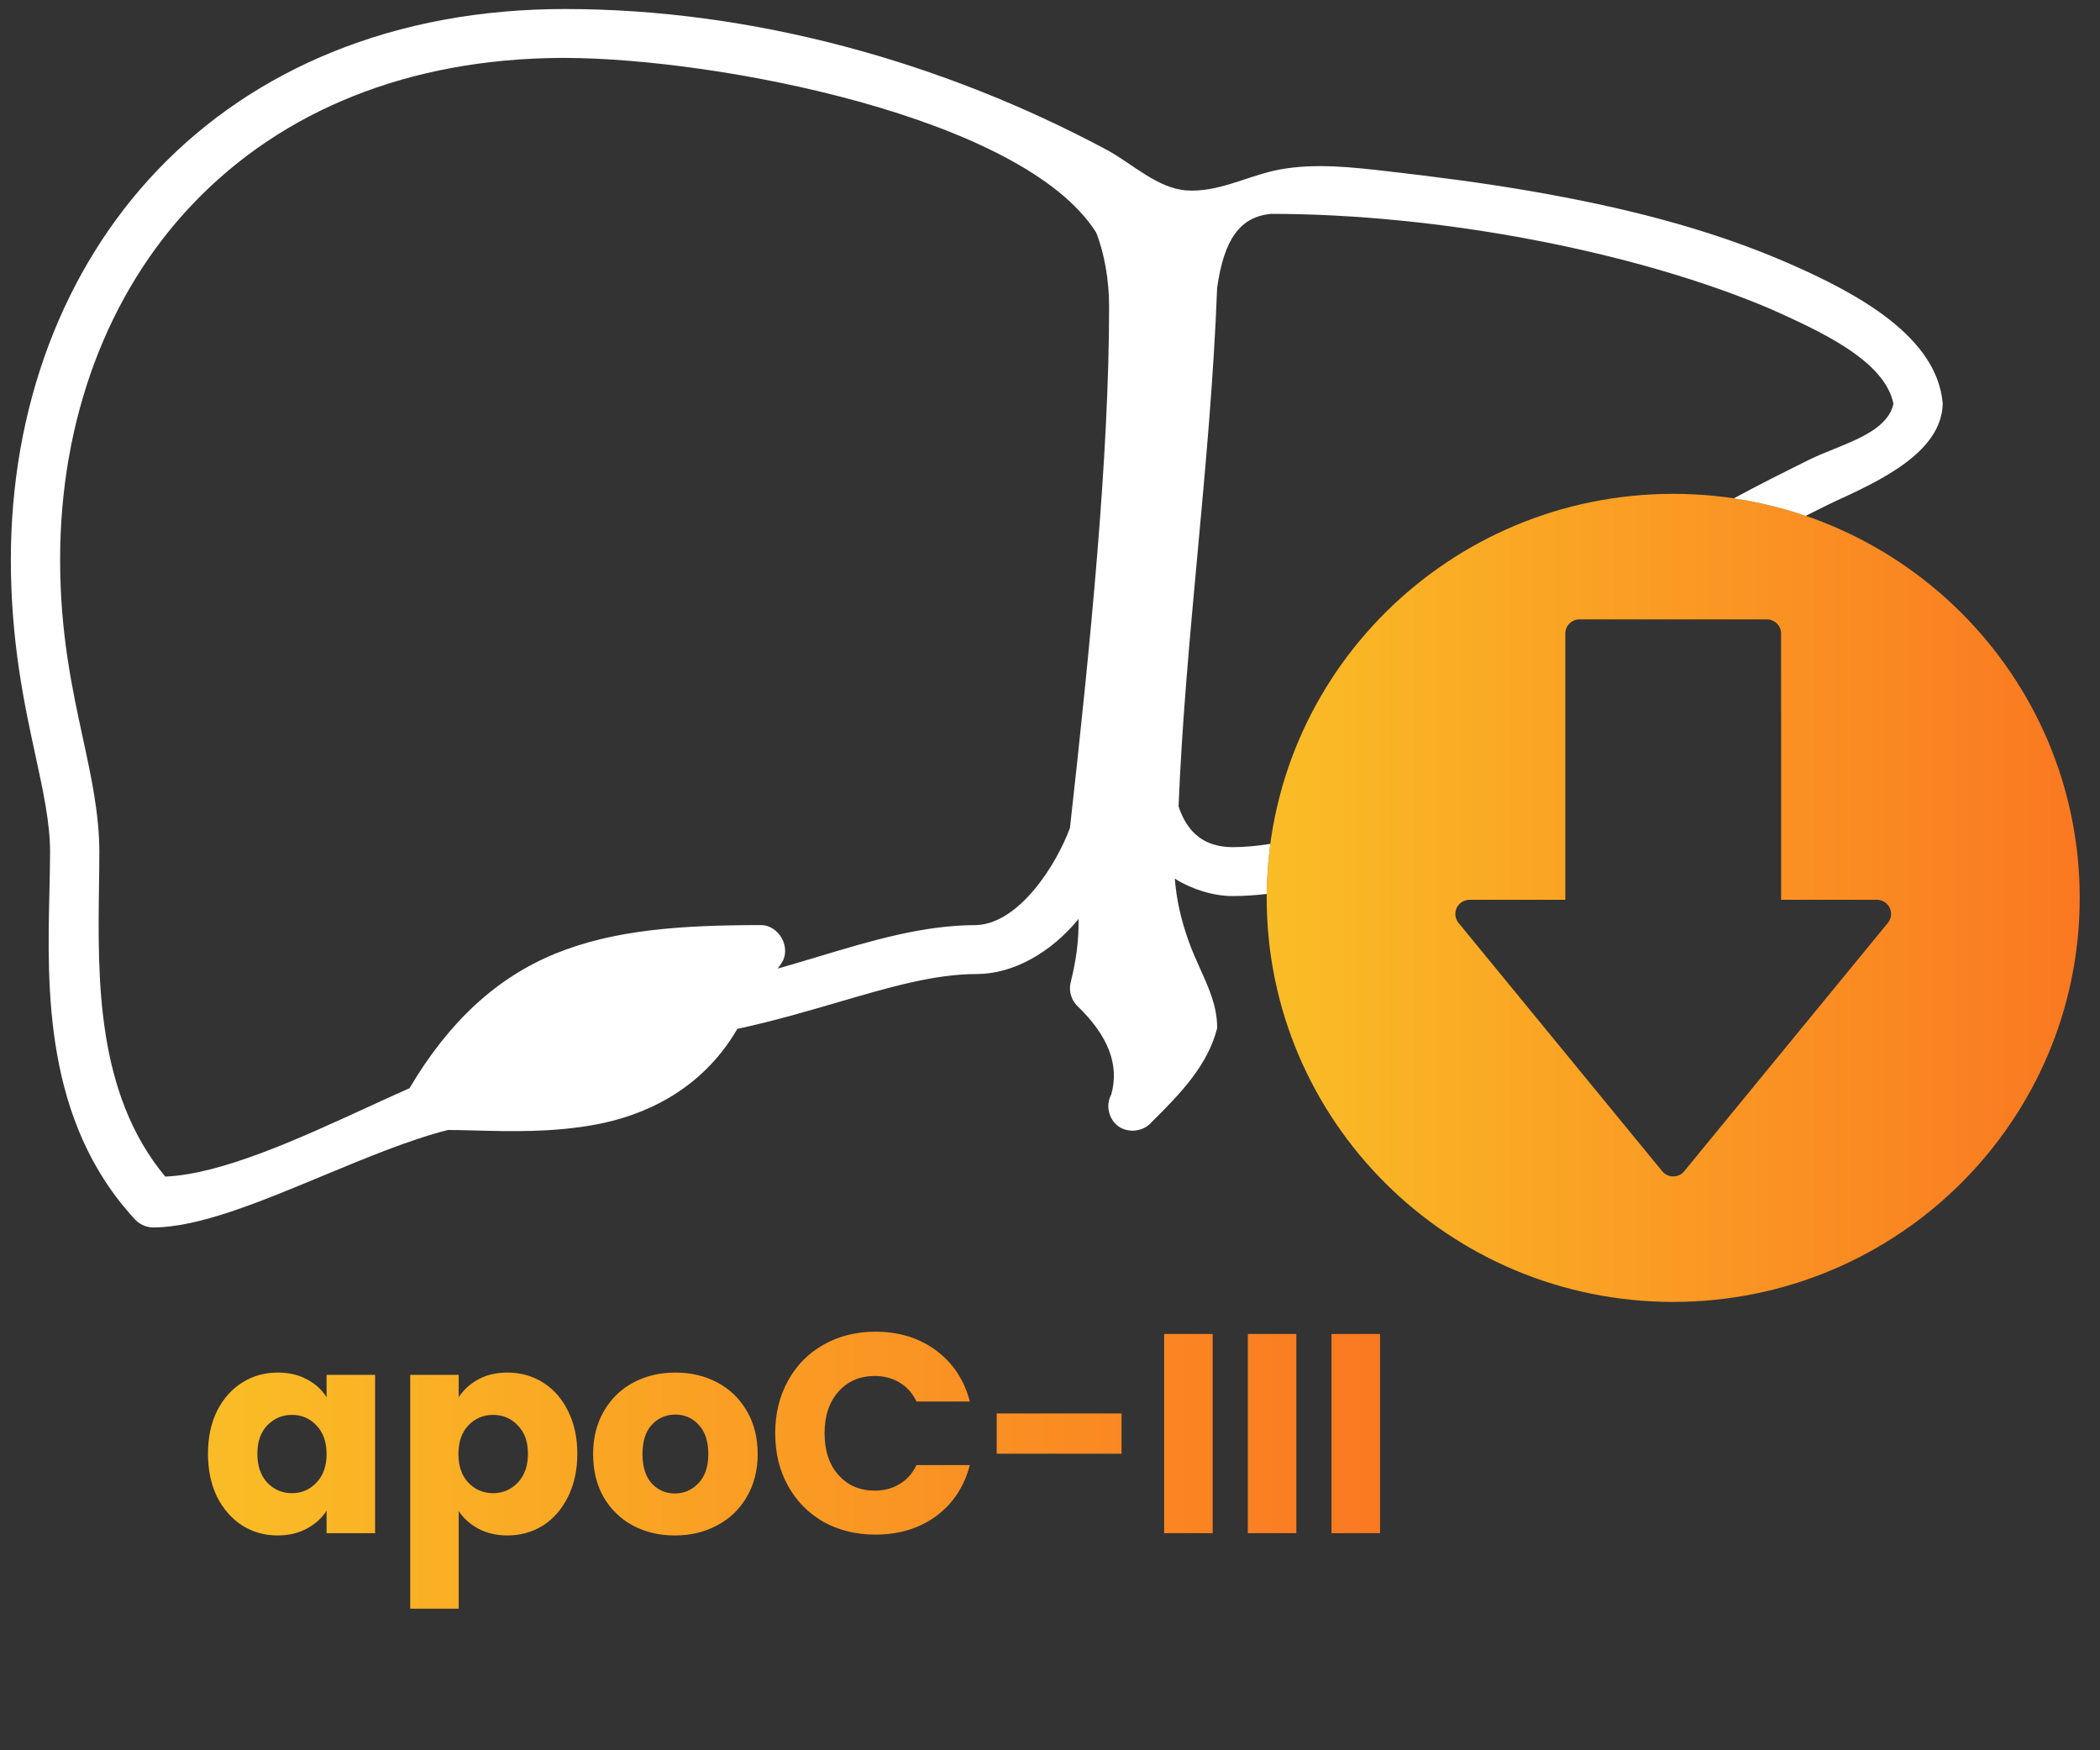 <svg width="96" height="80" viewBox="0 0 96 80" fill="none" xmlns="http://www.w3.org/2000/svg">
<rect x="0" y="0" width="96" height="80" fill="#333333" stroke="none"/>
<g clip-path="url(#clip0_9404_2683)">
<path d="M76.49 22.572C66.226 22.572 57.906 30.84 57.906 41.04C57.906 51.239 66.226 59.507 76.49 59.507C86.754 59.507 95.073 51.239 95.073 41.04C95.073 30.84 86.754 22.572 76.49 22.572ZM86.317 42.165L77.01 53.513H77.011C76.888 53.676 76.695 53.771 76.491 53.771C76.286 53.771 76.094 53.676 75.97 53.513L66.661 42.165C66.514 41.969 66.489 41.709 66.595 41.488C66.707 41.268 66.933 41.128 67.18 41.126H71.557V28.956C71.557 28.598 71.847 28.312 72.205 28.31H80.773C81.131 28.312 81.421 28.6 81.421 28.956L81.423 41.126H85.798C86.045 41.126 86.272 41.266 86.381 41.486C86.492 41.705 86.467 41.969 86.317 42.165Z" fill="url(#paint0_linear_9404_2683)"/>
<path d="M57.908 40.861C57.916 40.086 57.971 39.322 58.072 38.571C57.465 38.669 56.874 38.721 56.312 38.721C55.081 38.703 54.284 38.093 53.877 36.856C54.032 33.017 54.395 29.089 54.745 25.289C55.11 21.323 55.488 17.222 55.64 13.159C55.955 10.923 56.692 9.91 58.103 9.775C65.778 9.775 74.748 11.484 80.952 14.127C83.154 15.116 86.164 16.468 86.557 18.456C86.326 19.516 85.049 20.034 83.814 20.534C83.421 20.693 83.049 20.843 82.709 21.011C81.495 21.615 80.358 22.18 79.26 22.779C80.392 22.946 81.491 23.217 82.547 23.578C82.892 23.406 83.245 23.23 83.608 23.049L83.861 22.929C85.924 21.982 88.748 20.686 88.81 18.465V18.453V18.44C88.55 15.381 84.918 13.414 81.781 12.042C78.048 10.409 74.014 9.436 70.008 8.741C67.818 8.362 65.614 8.078 63.405 7.825C61.795 7.64 60.129 7.453 58.52 7.744C58.423 7.761 58.326 7.781 58.23 7.804C56.906 8.107 55.649 8.791 54.258 8.704C52.913 8.62 51.741 7.463 50.602 6.853C43.078 2.823 34.39 0.412 25.827 0.412C21.983 0.412 18.406 1.073 15.192 2.379C12.114 3.629 9.424 5.446 7.198 7.777C2.876 12.304 0.496 18.629 0.496 25.584C0.496 29.345 1.119 32.218 1.62 34.526C1.979 36.182 2.289 37.611 2.289 38.948C2.289 39.502 2.274 40.105 2.26 40.744C2.155 45.17 2.01 51.231 6.155 55.718C6.365 55.957 6.681 56.101 7 56.102C9.086 56.102 11.848 54.952 14.774 53.735C16.72 52.927 18.731 52.09 20.477 51.648C20.854 51.648 21.275 51.66 21.719 51.671C23.312 51.714 25.294 51.767 27.271 51.393C29.273 51.014 32.006 49.948 33.708 47.027C35.357 46.672 36.855 46.234 38.304 45.81C40.672 45.118 42.717 44.52 44.654 44.52C46.287 44.52 48.023 43.569 49.304 42.006C49.323 42.94 49.207 43.857 48.944 44.906C48.851 45.271 48.962 45.682 49.23 45.959C50.664 47.337 51.179 48.667 50.802 50.023C50.533 50.502 50.679 51.163 51.13 51.483C51.588 51.806 52.276 51.72 52.639 51.296C54.028 49.928 55.211 48.661 55.634 47.022L55.641 46.994V46.965C55.641 46.008 55.272 45.184 54.879 44.313C54.695 43.904 54.505 43.482 54.339 43.019C53.985 42.034 53.781 41.113 53.706 40.159C54.47 40.643 55.444 40.947 56.309 40.956C56.831 40.956 57.366 40.924 57.908 40.86V40.861ZM48.913 37.837C48.298 39.519 46.607 42.191 44.65 42.283C42.205 42.284 39.886 42.98 37.431 43.718C36.82 43.902 36.194 44.09 35.556 44.27C35.616 44.184 35.675 44.098 35.743 43.995C35.944 43.678 35.942 43.252 35.737 42.883C35.532 42.515 35.172 42.285 34.794 42.283C31.074 42.283 28.055 42.504 25.406 43.58C22.711 44.676 20.524 46.69 18.721 49.738C18.091 50.017 17.455 50.31 16.782 50.618C13.659 52.051 10.126 53.672 7.554 53.778C4.395 49.986 4.468 44.741 4.526 40.521C4.533 39.971 4.541 39.45 4.541 38.948C4.541 37.21 4.176 35.527 3.79 33.744C3.301 31.489 2.748 28.934 2.748 25.583C2.748 19.193 4.904 13.415 8.821 9.313C12.939 4.999 18.738 2.697 25.601 2.647H25.827C32.747 2.659 46.766 5.335 50.109 10.626C50.485 11.571 50.702 12.8 50.702 14.003C50.702 20.874 49.842 29.518 48.913 37.838V37.837Z" fill="white"/>
<path d="M9.508 66.446C9.508 65.702 9.646 65.049 9.923 64.487C10.208 63.925 10.593 63.493 11.077 63.19C11.561 62.887 12.102 62.736 12.698 62.736C13.209 62.736 13.654 62.84 14.034 63.047C14.424 63.255 14.722 63.527 14.929 63.865V62.84H17.147V70.078H14.929V69.053C14.713 69.39 14.411 69.662 14.021 69.87C13.641 70.078 13.196 70.181 12.685 70.181C12.098 70.181 11.561 70.03 11.077 69.727C10.593 69.416 10.208 68.979 9.923 68.417C9.646 67.847 9.508 67.189 9.508 66.446ZM14.929 66.459C14.929 65.905 14.774 65.469 14.463 65.149C14.16 64.829 13.788 64.669 13.347 64.669C12.906 64.669 12.53 64.829 12.219 65.149C11.916 65.46 11.765 65.892 11.765 66.446C11.765 66.999 11.916 67.44 12.219 67.769C12.53 68.089 12.906 68.249 13.347 68.249C13.788 68.249 14.16 68.089 14.463 67.769C14.774 67.449 14.929 67.012 14.929 66.459ZM20.97 63.865C21.186 63.527 21.485 63.255 21.865 63.047C22.245 62.84 22.691 62.736 23.201 62.736C23.798 62.736 24.338 62.887 24.822 63.19C25.307 63.493 25.687 63.925 25.964 64.487C26.249 65.049 26.392 65.702 26.392 66.446C26.392 67.189 26.249 67.847 25.964 68.417C25.687 68.979 25.307 69.416 24.822 69.727C24.338 70.03 23.798 70.181 23.201 70.181C22.7 70.181 22.254 70.078 21.865 69.87C21.485 69.662 21.186 69.394 20.97 69.066V73.528H18.752V62.84H20.97V63.865ZM24.135 66.446C24.135 65.892 23.979 65.46 23.668 65.149C23.365 64.829 22.989 64.669 22.54 64.669C22.099 64.669 21.722 64.829 21.411 65.149C21.108 65.469 20.957 65.905 20.957 66.459C20.957 67.012 21.108 67.449 21.411 67.769C21.722 68.089 22.099 68.249 22.54 68.249C22.98 68.249 23.357 68.089 23.668 67.769C23.979 67.44 24.135 66.999 24.135 66.446ZM30.85 70.181C30.141 70.181 29.501 70.03 28.93 69.727C28.368 69.425 27.923 68.992 27.594 68.43C27.274 67.868 27.114 67.211 27.114 66.459C27.114 65.715 27.279 65.062 27.607 64.5C27.936 63.929 28.386 63.493 28.956 63.19C29.527 62.887 30.167 62.736 30.876 62.736C31.585 62.736 32.225 62.887 32.795 63.19C33.366 63.493 33.816 63.929 34.145 64.5C34.473 65.062 34.637 65.715 34.637 66.459C34.637 67.202 34.469 67.859 34.132 68.43C33.803 68.992 33.349 69.425 32.77 69.727C32.199 70.03 31.559 70.181 30.85 70.181ZM30.85 68.262C31.274 68.262 31.633 68.106 31.927 67.795C32.229 67.483 32.38 67.038 32.38 66.459C32.38 65.879 32.233 65.434 31.939 65.123C31.654 64.811 31.3 64.656 30.876 64.656C30.444 64.656 30.085 64.811 29.799 65.123C29.514 65.425 29.371 65.871 29.371 66.459C29.371 67.038 29.51 67.483 29.786 67.795C30.072 68.106 30.426 68.262 30.85 68.262ZM35.438 65.512C35.438 64.612 35.633 63.813 36.022 63.112C36.411 62.403 36.951 61.854 37.643 61.465C38.343 61.067 39.135 60.868 40.017 60.868C41.097 60.868 42.023 61.154 42.792 61.724C43.562 62.295 44.076 63.073 44.336 64.059H41.897C41.716 63.679 41.456 63.389 41.119 63.19C40.791 62.991 40.414 62.892 39.991 62.892C39.307 62.892 38.754 63.13 38.33 63.605C37.907 64.081 37.695 64.716 37.695 65.512C37.695 66.307 37.907 66.943 38.33 67.418C38.754 67.894 39.307 68.132 39.991 68.132C40.414 68.132 40.791 68.032 41.119 67.834C41.456 67.635 41.716 67.345 41.897 66.965H44.336C44.076 67.95 43.562 68.729 42.792 69.299C42.023 69.861 41.097 70.142 40.017 70.142C39.135 70.142 38.343 69.948 37.643 69.559C36.951 69.161 36.411 68.612 36.022 67.911C35.633 67.211 35.438 66.411 35.438 65.512ZM51.271 64.604V66.446H45.564V64.604H51.271ZM55.436 60.972V70.078H53.218V60.972H55.436ZM59.261 60.972V70.078H57.043V60.972H59.261ZM63.087 60.972V70.078H60.869V60.972H63.087Z" fill="url(#paint1_linear_9404_2683)"/>
</g>
<defs>
<linearGradient id="paint0_linear_9404_2683" x1="57.906" y1="41.04" x2="95.073" y2="41.04" gradientUnits="userSpaceOnUse">
<stop stop-color="#FABD26"/>
<stop offset="1" stop-color="#FA7821"/>
</linearGradient>
<linearGradient id="paint1_linear_9404_2683" x1="9.145" y1="65.578" x2="64.144" y2="65.578" gradientUnits="userSpaceOnUse">
<stop stop-color="#FABD26"/>
<stop offset="1" stop-color="#FA7821"/>
</linearGradient>
<clipPath id="clip0_9404_2683">
<rect width="94.578" height="79.445" fill="white" transform="translate(0.496 0.412)"/>
</clipPath>
</defs>
</svg>
